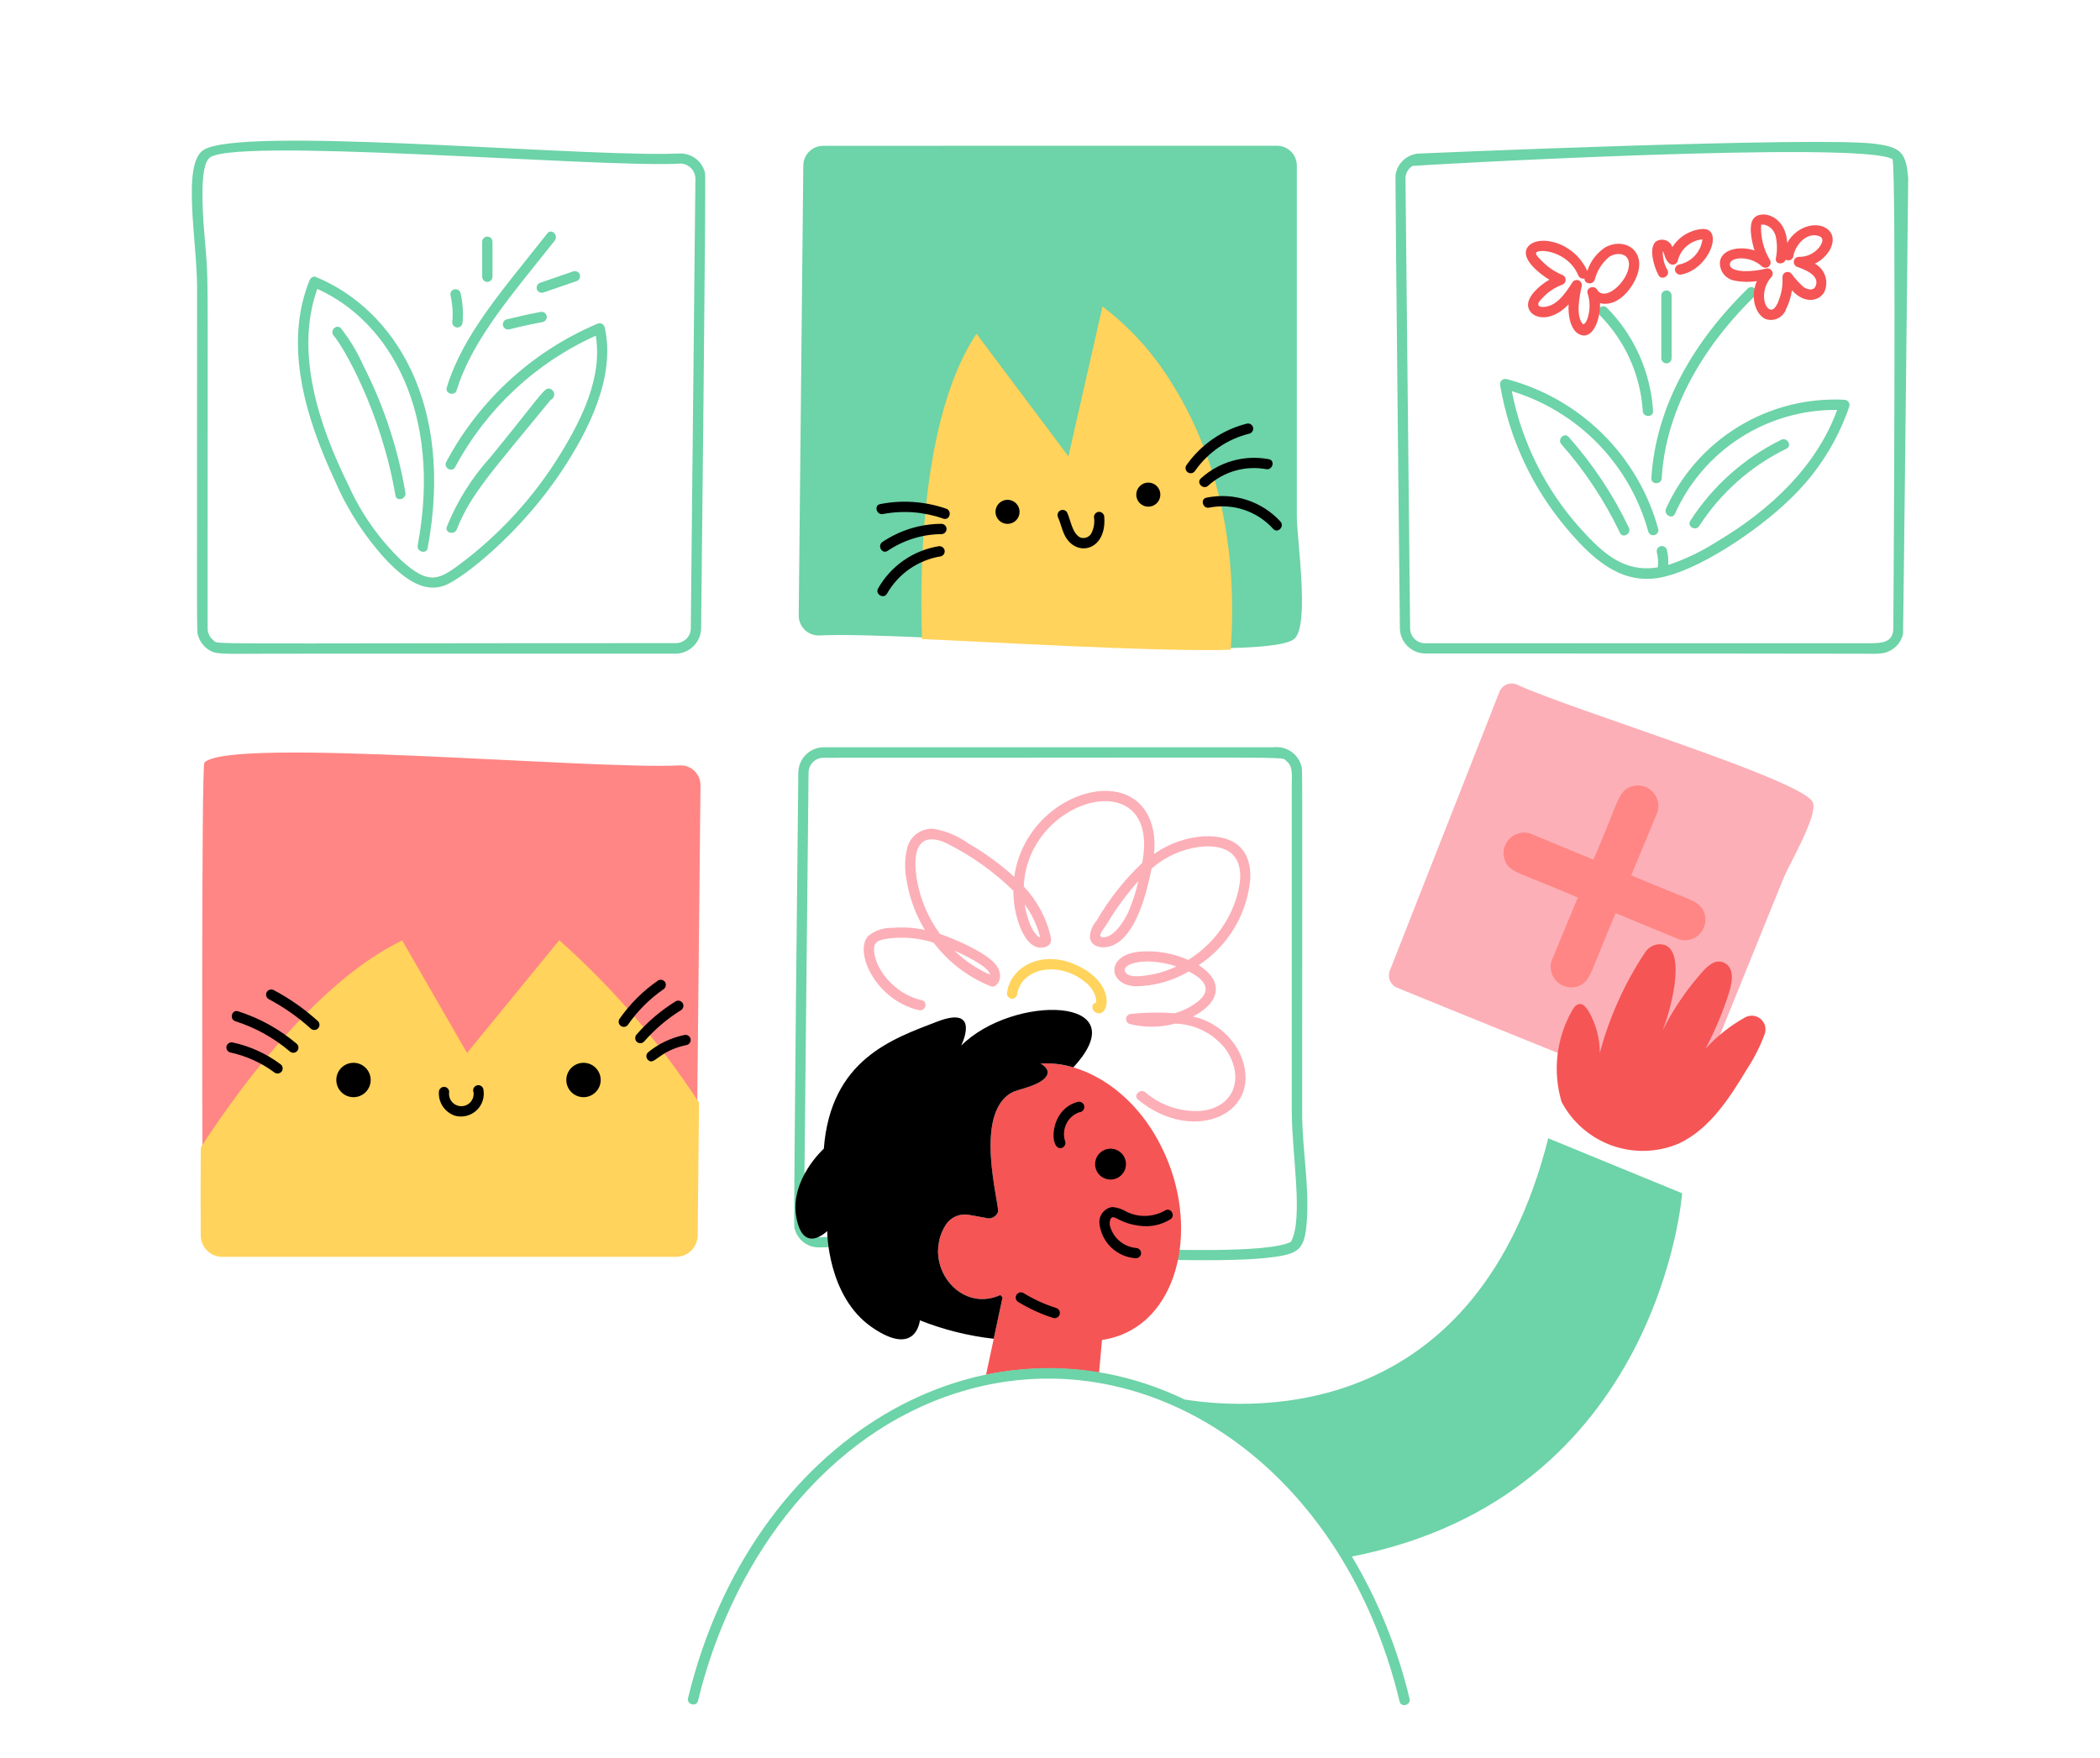 <?xml version="1.0" encoding="UTF-8"?>
<svg xmlns="http://www.w3.org/2000/svg" width="454" height="380" viewBox="0 0 454 380" fill="none">
  <path d="M176.914 269.694C179.591 269.73 178.73 269.446 188.38 269.708C212.835 270.361 260.074 273.996 275.673 271.737C281.014 270.972 282.102 269.855 282.531 263.937C283.069 256.162 281.516 248.424 281.516 240.663C281.516 160.94 281.643 166.55 281.26 165.34C280.863 164.126 280.058 163.087 278.983 162.398C277.907 161.71 276.626 161.414 275.358 161.562C206.145 161.562 177.868 161.578 177.993 161.562C177.265 161.578 176.547 161.738 175.881 162.032C175.215 162.326 174.614 162.749 174.111 163.277C173.609 163.804 173.217 164.425 172.955 165.105C172.694 165.785 172.57 166.51 172.59 167.237C172.59 167.464 171.512 264.319 171.734 265.37C171.971 266.575 172.615 267.662 173.558 268.449C174.501 269.237 175.686 269.676 176.914 269.694ZM174.801 166.988C174.819 166.153 175.161 165.358 175.753 164.77C176.346 164.181 177.144 163.846 177.979 163.835C283.371 163.835 276.804 163.526 278.02 164.459C279.582 165.66 279.267 167.235 279.267 169.959V240.125C279.267 249.677 281.857 263.451 279.083 268.5C269.387 273.346 196.959 266.582 177.564 267.485C177.102 267.551 176.631 267.518 176.183 267.388C175.734 267.257 175.319 267.034 174.964 266.731C174.609 266.428 174.322 266.053 174.123 265.631C173.924 265.209 173.817 264.749 173.809 264.282C173.793 263.549 174.826 166.255 174.801 166.988Z" fill="#6DD3A8"></path>
  <path d="M252.619 251.395C246.717 236.341 234.402 229.258 224.968 229.942C225.372 230.169 226.85 231.077 226.41 232.302C225.463 234.647 219.827 235.542 218.782 236.2C210.318 240.765 216.131 260.378 215.763 262.017C215.576 262.543 215.188 262.974 214.684 263.215C214.18 263.456 213.6 263.487 213.073 263.301L209.455 262.655C208.502 262.482 207.52 262.595 206.631 262.979C205.742 263.364 204.987 264.003 204.461 264.816C199.163 273.215 207.382 284.052 216.265 279.988C216.424 280.17 216.583 280.329 216.742 280.501C215.287 287.329 213.11 297.56 213.171 297.236C221.22 295.599 229.5 295.436 237.608 296.757L238.243 289.706C253.731 287.452 259.161 268.089 252.619 251.395Z" fill="#F55555"></path>
  <path d="M151.575 135.598C151.575 135.371 152.66 38.544 152.431 37.464C152.17 36.267 151.513 35.192 150.565 34.416C149.617 33.639 148.435 33.205 147.21 33.185C146.122 33.174 145.021 33.26 143.934 33.271C119.686 33.498 52.501 27.394 44.099 32.363C39.226 35.189 42.608 52.076 42.608 62.227C42.608 140.447 42.472 136.307 42.867 137.55C43.239 138.693 43.972 139.684 44.955 140.374C46.728 141.618 47.729 141.328 59.483 141.328C109.736 141.328 146.449 141.303 146.115 141.328C146.851 141.312 147.575 141.15 148.248 140.853C148.921 140.556 149.528 140.129 150.035 139.597C150.543 139.065 150.94 138.437 151.204 137.751C151.468 137.065 151.594 136.333 151.575 135.598ZM149.35 135.891C149.333 136.726 148.991 137.522 148.399 138.111C147.806 138.699 147.008 139.035 146.172 139.046C40.322 139.046 47.439 139.426 46.131 138.422C45.747 138.121 45.435 137.737 45.219 137.299C45.004 136.861 44.889 136.379 44.885 135.891V115.734C44.885 54.77 45.073 61.499 44.299 51.947C44.034 48.787 42.905 36.722 45.055 34.406C47.579 29.358 128.31 36.247 146.588 35.396C147.049 35.33 147.519 35.363 147.967 35.492C148.415 35.622 148.83 35.845 149.185 36.148C149.54 36.45 149.826 36.824 150.025 37.245C150.225 37.667 150.332 38.126 150.34 38.592C150.349 38.974 149.316 136.901 149.35 135.891ZM412.532 38.565C412.078 32.926 410.943 31.864 405.517 31.108C393.775 29.449 306.716 33.185 306.489 33.21C305.268 33.347 304.129 33.892 303.257 34.757C302.385 35.623 301.831 36.757 301.685 37.977C301.622 38.581 302.627 135.047 302.639 135.66C302.612 137.121 303.166 138.533 304.178 139.587C305.191 140.641 306.58 141.251 308.041 141.282C428.263 141.282 402.21 141.412 406.151 141.307C407.377 141.292 408.564 140.866 409.519 140.097C410.475 139.327 411.145 138.26 411.422 137.065C411.467 136.838 412.55 38.792 412.532 38.565ZM409.317 135.891C409.249 139.171 406.484 139.069 403.547 139.069H308.03C307.19 139.059 306.388 138.721 305.794 138.127C305.2 137.533 304.862 136.731 304.852 135.891C304.832 135.567 303.846 38.817 303.851 38.626C303.845 38.079 303.981 37.54 304.243 37.06C304.506 36.581 304.888 36.176 305.351 35.886C305.578 35.745 402.523 30.291 409.136 34.42C410.005 35.389 409.322 135.664 409.317 135.891ZM256.151 302.593C212.34 281.611 162.4 310.786 148.751 367.136C148.408 368.53 150.567 369.129 150.903 367.724C157.963 338.525 176.794 311.995 204.273 302.032C245.492 287.1 289.993 315.389 302.577 367.862C302.907 369.256 305.059 368.668 304.729 367.275C302.162 356.454 297.962 346.087 292.272 336.532C358.917 323.464 363.661 257.99 363.661 257.99L334.716 246.106C319.323 307.063 271.896 305.047 256.151 302.593ZM177.171 137.383C181.927 137.156 190.044 137.383 199.701 137.823C199.261 123.912 199.531 90.198 211.131 72.803L231.166 99.526L238.577 66.863C238.577 66.863 269.32 87.801 265.713 140.12C273.304 139.95 278.611 139.339 279.93 138.018C283.133 134.804 280.359 116.394 280.359 111.686V35.802C280.359 35.239 280.248 34.68 280.033 34.159C279.817 33.638 279.501 33.165 279.102 32.766C278.703 32.368 278.23 32.051 277.709 31.836C277.188 31.62 276.63 31.509 276.066 31.51C243.369 31.51 210.666 31.514 177.957 31.523C176.828 31.524 175.745 31.97 174.942 32.764C174.139 33.557 173.681 34.635 173.666 35.764L172.677 133.056C172.671 133.64 172.785 134.219 173.011 134.758C173.237 135.296 173.571 135.783 173.991 136.188C174.412 136.593 174.911 136.908 175.458 137.113C176.005 137.319 176.588 137.41 177.171 137.383Z" fill="#6DD3A8"></path>
  <path d="M129.07 70.029C115.115 75.96 103.612 86.491 96.475 99.868C95.794 101.126 97.721 102.252 98.393 101.003C105.116 88.434 115.807 78.441 128.802 72.583C130.282 81.52 125.794 90.541 121.272 97.962C115.451 107.511 107.816 115.829 98.799 122.446C94.645 125.469 92.432 126.246 86.907 121.297C82.056 116.659 78.143 111.131 75.38 105.014C68.899 91.898 63.705 76.185 68.595 62.463C84.18 69.448 95.671 89.124 90.305 117.91C90.046 119.315 92.187 119.915 92.455 118.496C98.273 87.215 85.207 66.842 68.263 59.871C67.666 59.626 67.09 60.152 66.901 60.654C61.29 74.553 66.057 90.362 72.388 103.888C75.191 110.422 79.118 116.413 83.99 121.59C87.488 125.063 91.665 128.361 96.273 126.527C100.227 124.938 112.526 115.257 121.381 101.92C127.397 92.874 133.156 81.263 130.709 70.69C130.659 70.528 130.574 70.379 130.46 70.254C130.345 70.129 130.204 70.031 130.047 69.968C129.89 69.904 129.721 69.877 129.552 69.888C129.382 69.898 129.218 69.947 129.07 70.029Z" fill="#6DD3A8"></path>
  <path d="M78.585 79.112C77.306 76.215 75.672 73.488 73.721 70.994C72.767 69.918 71.203 71.496 72.145 72.583C74.163 74.853 82.376 88.868 85.493 107.128C85.738 108.533 87.876 107.934 87.645 106.54C86.036 96.99 82.981 87.741 78.585 79.112ZM96.604 113.863C96.078 115.195 98.23 115.783 98.756 114.451C101.739 106.837 106.361 101.982 119.059 86.446C119.334 86.323 119.556 86.107 119.687 85.835C119.818 85.564 119.849 85.256 119.775 84.964C119.7 84.672 119.525 84.416 119.281 84.241C119.036 84.066 118.737 83.982 118.437 84.006C117.348 84.294 115.754 86.957 106.004 98.876C102.009 103.276 98.826 108.35 96.604 113.863ZM98.731 84.367C102.136 73.323 110.762 63.617 119.926 52.024C120.807 50.911 119.245 49.322 118.351 50.435C108.363 63.074 100.077 72.381 96.593 83.758C96.164 85.15 98.307 85.738 98.731 84.367ZM97.778 69.691C97.777 69.837 97.806 69.982 97.861 70.117C97.917 70.253 97.999 70.376 98.102 70.479C98.206 70.582 98.329 70.664 98.464 70.72C98.599 70.776 98.744 70.804 98.89 70.803C99.183 70.797 99.463 70.678 99.67 70.471C99.878 70.264 99.997 69.984 100.003 69.691C100.193 67.566 100.044 65.425 99.562 63.346C99.484 63.061 99.296 62.818 99.039 62.672C98.782 62.525 98.478 62.486 98.192 62.564C97.907 62.642 97.664 62.831 97.517 63.087C97.371 63.344 97.332 63.649 97.41 63.934C97.839 65.821 97.964 67.765 97.778 69.691ZM105.357 60.958C105.651 60.953 105.93 60.834 106.138 60.626C106.345 60.419 106.464 60.139 106.47 59.846V52.267C106.47 51.971 106.353 51.689 106.144 51.48C105.935 51.271 105.652 51.154 105.357 51.154C105.062 51.154 104.78 51.271 104.571 51.48C104.362 51.689 104.245 51.971 104.245 52.267V59.846C104.251 60.139 104.37 60.419 104.577 60.626C104.785 60.834 105.064 60.953 105.357 60.958ZM116.798 67.462C114.353 67.916 111.934 68.452 109.534 69.051C109.393 69.089 109.261 69.155 109.145 69.245C109.029 69.335 108.932 69.446 108.859 69.573C108.786 69.7 108.74 69.84 108.721 69.986C108.702 70.131 108.713 70.278 108.751 70.42C108.79 70.561 108.855 70.693 108.945 70.809C109.035 70.925 109.146 71.022 109.273 71.095C109.4 71.168 109.541 71.215 109.686 71.233C109.831 71.252 109.979 71.241 110.12 71.203C112.528 70.59 114.962 70.068 117.384 69.614C117.669 69.536 117.912 69.348 118.059 69.092C118.206 68.835 118.245 68.53 118.167 68.245C118.089 67.96 117.902 67.717 117.645 67.57C117.388 67.423 117.084 67.384 116.798 67.462ZM116.051 62.486C116.134 62.767 116.321 63.005 116.575 63.151C116.829 63.297 117.129 63.34 117.413 63.269L124.55 60.811C124.696 60.776 124.832 60.713 124.953 60.624C125.073 60.535 125.174 60.424 125.25 60.295C125.326 60.167 125.376 60.024 125.396 59.876C125.416 59.728 125.406 59.578 125.367 59.434C125.327 59.29 125.26 59.155 125.167 59.038C125.075 58.92 124.96 58.823 124.829 58.751C124.698 58.679 124.555 58.633 124.406 58.618C124.258 58.603 124.107 58.617 123.965 58.661C121.581 59.478 119.209 60.298 116.826 61.117C116.545 61.201 116.307 61.391 116.163 61.646C116.019 61.901 115.979 62.202 116.051 62.486ZM398.744 86.432C390.694 86.022 382.708 88.048 375.828 92.246C368.948 96.444 363.493 102.62 360.176 109.965C359.613 111.259 361.538 112.397 362.097 111.1C365.117 104.342 370.046 98.614 376.28 94.621C382.513 90.628 389.778 88.545 397.18 88.627C392.667 101.024 382.425 110.419 371.288 117.036C367.973 119.174 364.405 120.89 360.667 122.146C360.723 121.049 360.619 119.95 360.36 118.882C360.282 118.597 360.094 118.354 359.837 118.207C359.58 118.061 359.276 118.022 358.99 118.1C358.705 118.178 358.462 118.366 358.316 118.623C358.169 118.88 358.13 119.185 358.208 119.47C358.466 120.512 358.533 121.593 358.406 122.659C351.162 123.835 346.638 119.749 341.669 114.26C334.138 105.881 329.01 95.622 326.83 84.569C333.91 86.731 340.328 90.649 345.487 95.958C350.647 101.267 354.38 107.794 356.34 114.932C356.425 115.209 356.615 115.442 356.869 115.582C357.123 115.721 357.421 115.757 357.7 115.681C357.98 115.605 358.219 115.423 358.367 115.174C358.515 114.925 358.561 114.628 358.494 114.346C356.345 106.544 352.183 99.445 346.424 93.759C340.665 88.074 333.513 84.002 325.684 81.954C325.496 81.91 325.3 81.915 325.115 81.968C324.93 82.021 324.761 82.121 324.625 82.257C324.489 82.393 324.389 82.562 324.336 82.747C324.283 82.932 324.278 83.128 324.322 83.316C326.254 94.721 331.214 105.398 338.684 114.231C344.018 120.553 349.943 126.121 358.106 125.013C366.621 123.84 380.17 114.617 387.003 107.9C392.823 102.356 397.215 95.486 399.804 87.876C399.851 87.71 399.859 87.535 399.829 87.365C399.798 87.195 399.729 87.034 399.626 86.895C399.524 86.756 399.392 86.642 399.239 86.562C399.086 86.481 398.916 86.437 398.744 86.432Z" fill="#6DD3A8"></path>
  <path d="M337.562 96.055C342.649 101.824 346.911 108.27 350.227 115.209C350.849 116.505 352.769 115.368 352.147 114.074C348.743 106.963 344.36 100.364 339.126 94.468C338.187 93.401 336.618 94.981 337.562 96.055ZM367.352 113.729C371.998 106.54 378.521 100.758 386.215 97.008C387.496 96.384 386.374 94.452 385.08 95.088C377.057 99.03 370.261 105.087 365.424 112.605C364.65 113.815 366.58 114.927 367.352 113.729ZM359.248 103.4C359.915 91.329 365.792 77.252 379.43 63.966C380.456 62.963 378.881 61.387 377.853 62.377C366.419 73.536 357.954 87.629 357.009 103.389C356.937 104.831 359.168 104.817 359.248 103.4ZM355.153 88.866C355.239 90.284 357.463 90.296 357.377 88.866C356.855 80.451 353.302 72.511 347.378 66.513C347.167 66.315 346.887 66.207 346.598 66.212C346.309 66.217 346.033 66.334 345.828 66.538C345.624 66.743 345.507 67.019 345.502 67.308C345.497 67.597 345.605 67.877 345.802 68.088C351.327 73.657 354.649 81.038 355.153 88.866ZM361.384 77.497V63.855C361.371 63.569 361.248 63.299 361.041 63.101C360.834 62.903 360.559 62.793 360.273 62.793C359.986 62.793 359.711 62.903 359.504 63.101C359.297 63.299 359.174 63.569 359.161 63.855V77.497C359.174 77.784 359.297 78.053 359.504 78.251C359.711 78.449 359.986 78.559 360.273 78.559C360.559 78.559 360.834 78.449 361.041 78.251C361.248 78.053 361.371 77.784 361.384 77.497Z" fill="#6DD3A8"></path>
  <path d="M302.051 213.561C322.306 221.838 342.611 230.003 362.887 238.218C363.234 238.36 363.606 238.432 363.981 238.431C364.357 238.429 364.728 238.353 365.074 238.208C365.42 238.063 365.735 237.851 365.999 237.584C366.263 237.318 366.472 237.001 366.614 236.654C366.889 235.973 383.989 193.778 385.598 189.824C386.772 186.914 393.089 176.254 391.918 173.48C389.852 168.613 340.003 153.59 328.022 148.04C327.669 147.877 327.286 147.788 326.898 147.777C326.509 147.767 326.122 147.836 325.761 147.98C325.4 148.124 325.072 148.34 324.797 148.615C324.523 148.89 324.307 149.218 324.163 149.579L300.459 209.87C300.188 210.571 300.202 211.351 300.5 212.041C300.798 212.732 301.354 213.278 302.051 213.561Z" fill="#FCAFB7"></path>
  <path d="M86.814 203.807L100.92 228.305L120.955 203.807C132.366 214.012 142.382 225.677 150.744 238.499L151.441 169.812C151.448 169.229 151.336 168.651 151.111 168.113C150.887 167.576 150.555 167.089 150.136 166.684C149.717 166.279 149.22 165.964 148.675 165.758C148.13 165.551 147.549 165.459 146.967 165.485C127.261 166.441 49.775 159.252 44.188 164.863C43.507 165.544 43.761 254.666 43.761 248.204C54.237 232.632 70.654 211.434 86.814 203.807ZM368.099 196.584C366.789 194.58 365.438 194.682 352.663 189.25C357.203 178.32 357.541 177.461 358.372 175.462C358.607 174.607 358.582 173.701 358.3 172.861C358.018 172.02 357.491 171.283 356.788 170.744C356.085 170.204 355.236 169.887 354.351 169.832C353.466 169.777 352.585 169.987 351.821 170.436C349.707 171.798 349.737 173.666 344.486 185.872C330.328 180.006 332.355 180.853 330.698 180.163C329.844 179.928 328.938 179.954 328.098 180.237C327.258 180.519 326.521 181.046 325.981 181.749C325.442 182.453 325.124 183.301 325.069 184.186C325.014 185.07 325.224 185.951 325.673 186.716C326.985 188.741 328.156 188.498 341.109 194.051C336.514 205.128 336.201 205.905 335.4 207.839C335.164 208.693 335.188 209.599 335.47 210.44C335.753 211.281 336.279 212.018 336.983 212.557C337.686 213.097 338.535 213.414 339.42 213.469C340.305 213.523 341.186 213.312 341.951 212.862C344.005 211.536 343.942 209.936 349.285 197.426C352.545 198.788 362.832 203.035 363.073 203.135C363.647 203.293 364.247 203.335 364.838 203.257C365.428 203.179 365.997 202.983 366.51 202.681C367.519 202.074 368.251 201.096 368.548 199.957C368.845 198.817 368.684 197.606 368.099 196.584Z" fill="#FF8684"></path>
  <path d="M270.282 190.201C270.645 184.099 267.356 180.524 260.294 180.814C256.401 181.056 252.653 182.385 249.477 184.651C250.252 177.679 247.153 171.782 240.357 171.071C231.767 170.202 220.887 177.732 219.271 189.579C216.22 186.812 212.879 184.382 209.308 182.331C207.091 180.727 204.536 179.652 201.839 179.189C200.576 179.097 199.319 179.447 198.284 180.178C197.25 180.909 196.5 181.976 196.164 183.198C195.561 185.605 195.519 188.119 196.042 190.546C196.661 194.267 197.989 197.835 199.953 201.056C197.658 200.56 195.301 200.407 192.961 200.602C191.025 200.529 189.13 201.176 187.643 202.418C184.549 206.016 189.545 216.369 198.693 218.408C200.087 218.714 200.686 216.574 199.281 216.256C193.118 214.878 188.812 209.021 188.964 205.022C189.025 203.312 190.759 203.115 192.142 202.908C195.405 202.497 198.718 202.807 201.848 203.816C205.043 208.045 209.34 211.315 214.268 213.266C215.389 213.72 217.346 211.332 215.33 208.622C213.403 206.023 206.307 202.947 203.217 201.932C200.625 198.398 198.903 194.303 198.191 189.978C196.913 181.872 200.032 180.133 204.684 182.34C209.984 184.99 214.841 188.446 219.082 192.584C219.073 195.22 219.545 197.836 220.476 200.302C221.259 202.32 223.032 205.487 225.72 204.815C227.661 204.329 227.277 202.999 227.016 201.941C226.018 198.088 224.061 194.55 221.325 191.658C222.16 172.039 251.121 164.706 246.933 186.571C243.053 190.237 239.729 194.45 237.067 199.076C236.167 200.076 235.652 201.364 235.615 202.708C235.955 204.994 238.756 205.14 240.466 204.443C245.582 202.366 247.875 193.195 248.962 187.783C251.864 185.26 255.435 183.634 259.243 183.1C267.767 182.147 269.783 187.413 266.859 195.435C264.961 200.46 261.453 204.716 256.882 207.537C253.591 206.074 249.985 205.46 246.395 205.753C239.131 206.386 239.387 212.812 245.355 213.244C249.45 213.226 253.466 212.12 256.993 210.041C260.314 211.684 262.035 213.843 259.279 216.274C257.725 217.576 255.907 218.526 253.952 219.062C250.812 218.828 247.658 218.877 244.527 219.207C244.262 219.215 244.008 219.317 243.811 219.494C243.614 219.672 243.487 219.913 243.451 220.176C243.416 220.439 243.475 220.705 243.618 220.929C243.761 221.152 243.978 221.317 244.232 221.395C247.462 222.205 250.845 222.176 254.061 221.311C256.196 221.368 258.291 221.902 260.193 222.875C262.094 223.847 263.754 225.234 265.05 226.932C269.204 233.061 266.736 239.614 259.413 240.195C255.107 240.414 250.881 238.97 247.609 236.161C246.508 235.253 244.931 236.822 246.02 237.739C258.29 247.866 273.828 240.438 268.039 227.751C267.062 225.748 265.645 223.991 263.894 222.611C262.144 221.231 260.105 220.264 257.929 219.781C264.462 216.315 264.133 211.743 259.139 208.681C262.262 206.633 264.886 203.908 266.814 200.71C268.743 197.511 269.928 193.919 270.282 190.201ZM214.038 210.737C211.176 209.468 208.563 207.701 206.32 205.516C207.914 206.238 213.834 208.951 214.038 210.737ZM224.882 202.681C224.026 202.525 223.037 200.652 222.839 200.184C222.207 198.688 221.767 197.119 221.529 195.513C223.096 197.665 224.234 200.099 224.882 202.681ZM243.891 197.267C242.915 199.376 240.604 202.911 238.316 202.634C237.181 202.477 238.459 201.065 239.258 199.823C241.235 196.511 243.523 193.395 246.091 190.516C245.579 192.832 244.842 195.095 243.891 197.267ZM246.842 211.008C245.841 211.089 244.009 211.235 243.335 210.249C242.08 208.447 247.473 206.692 254.335 208.942C251.979 210.075 249.439 210.774 246.835 211.008H246.842Z" fill="#FCAFB7"></path>
  <path d="M253.84 83.683C249.849 76.928 244.589 71.009 238.35 66.252L230.982 98.656L211.11 72.156C200.15 88.589 198.625 118.55 199.335 138.177C209.14 138.529 250.581 141.028 266.073 140.476C267.504 120.326 264.055 100.316 253.84 83.683ZM120.905 203.283L100.967 227.656L86.959 203.33C70.084 211.432 53.697 232.205 43.455 247.997C43.309 248.224 43.393 267.306 43.393 267.079C43.395 267.691 43.516 268.297 43.752 268.862C43.987 269.427 44.331 269.94 44.765 270.372C45.198 270.803 45.713 271.146 46.279 271.379C46.844 271.612 47.451 271.731 48.063 271.73H146.172C147.399 271.725 148.574 271.239 149.445 270.376C150.317 269.513 150.814 268.342 150.83 267.115L151.123 238.402C142.67 225.394 132.506 213.582 120.905 203.283ZM231.887 208.306C224.644 205.485 218.447 209.335 217.732 214.517C217.665 214.801 217.708 215.1 217.854 215.353C217.999 215.606 218.236 215.794 218.515 215.879C218.799 215.954 219.101 215.914 219.356 215.767C219.61 215.621 219.798 215.381 219.877 215.098C220.703 209.23 228.891 207.677 234.52 212.261C235.7 213.133 236.549 214.378 236.929 215.795C236.984 216.126 236.997 216.462 236.965 216.796C236.845 216.81 236.729 216.848 236.623 216.907C236.518 216.967 236.425 217.047 236.351 217.143C236.277 217.239 236.223 217.348 236.192 217.465C236.161 217.582 236.154 217.704 236.171 217.824C236.204 218.137 236.34 218.429 236.559 218.655C236.778 218.88 237.066 219.026 237.378 219.068C237.689 219.11 238.006 219.047 238.277 218.887C238.548 218.728 238.757 218.482 238.872 218.19C240.082 215.927 238.643 210.937 231.887 208.306Z" fill="#FFD35C"></path>
  <path d="M377.274 219.965C374.074 221.744 371.184 224.032 368.718 226.739C370.784 222.829 372.494 218.742 373.828 214.526C374.586 212.118 374.963 209.103 372.629 208.095C370.884 207.351 369.343 208.694 368.18 209.966C364.69 213.841 361.742 218.171 359.416 222.839C361.625 217.277 364.807 204.098 358.78 204.148C358.151 204.166 357.535 204.338 356.988 204.649C356.44 204.96 355.977 205.401 355.639 205.932C351.221 212.598 347.918 219.939 345.859 227.667C345.869 224.465 345.016 221.319 343.39 218.56C342.352 216.821 341.097 216.446 339.985 218.292C338.252 221.276 337.145 224.581 336.733 228.007C336.322 231.433 336.613 234.906 337.59 238.216C339.914 242.633 343.816 246.013 348.52 247.683C353.224 249.353 358.384 249.19 362.973 247.228C369.722 244.036 373.951 237.312 377.814 230.934C379.327 228.606 380.574 226.116 381.53 223.511C381.72 222.943 381.733 222.331 381.57 221.756C381.406 221.18 381.073 220.667 380.613 220.284C380.153 219.901 379.588 219.666 378.993 219.609C378.397 219.552 377.798 219.676 377.274 219.965ZM339.115 65.811C338.959 68.254 339.556 71.827 341.903 72.46C344.638 73.203 346.057 68.461 345.898 65.555C349.303 66.393 352.336 63.224 353.723 60.041C356.177 54.35 351.375 51.204 347.122 53.429C345.239 54.632 343.837 56.457 343.16 58.586C340.037 51.726 331.62 50.532 330.056 53.783C328.941 56.089 332.818 59.204 334.959 60.47C333.013 61.58 329.981 64.118 330.373 66.313C330.875 68.935 335.202 69.95 339.115 65.811ZM333.799 66.361C333.429 66.386 332.637 66.361 332.55 65.873C332.464 65.323 333.395 64.511 333.713 64.173C334.833 63.017 336.198 62.127 337.708 61.569C337.932 61.493 338.128 61.348 338.266 61.155C338.404 60.962 338.478 60.731 338.478 60.494C338.478 60.257 338.404 60.026 338.266 59.833C338.128 59.64 337.932 59.495 337.708 59.419C336.089 58.738 334.623 57.74 333.395 56.484C333.125 56.203 331.89 55.104 332.087 54.668C332.573 53.665 339.011 54.253 341.195 59.521C341.303 59.779 341.5 59.99 341.749 60.118C341.998 60.245 342.284 60.281 342.557 60.218C342.445 61.331 344.279 61.735 344.756 60.511C345.258 58.508 346.405 56.726 348.02 55.44C349.382 54.632 351.709 54.607 352.106 56.527C352.837 59.957 347.167 65.698 345.262 62.602C344.627 61.562 342.806 62.223 343.233 63.458C344.404 66.94 342.779 70.824 342.098 69.961C340.634 68.086 341.481 64.059 341.95 61.919C342.015 61.661 341.985 61.388 341.866 61.151C341.747 60.913 341.547 60.725 341.302 60.622C341.057 60.519 340.783 60.506 340.53 60.587C340.277 60.668 340.061 60.837 339.921 61.063C338.564 63.208 336.62 66.181 333.799 66.361ZM392.374 57.011C395.734 55.374 397.69 51.218 394.844 49.359C392.497 47.838 388.351 48.97 386.372 52.512C386.193 48.339 383.371 46.224 380.981 46.383C378.484 46.541 378.341 48.777 378.575 50.782C378.712 51.929 378.961 53.059 379.319 54.157C376.523 53.197 372.546 53.653 371.876 56.321C371.717 57.316 371.96 58.333 372.551 59.149C373.142 59.965 374.034 60.513 375.029 60.672C376.607 60.993 378.231 61.026 379.821 60.77C378.345 64.141 379.433 67.843 381.616 68.942C382.052 69.108 382.518 69.185 382.984 69.168C383.45 69.15 383.908 69.039 384.331 68.84C384.753 68.642 385.131 68.36 385.442 68.012C385.753 67.664 385.991 67.257 386.141 66.815C386.776 65.543 387.202 64.177 387.4 62.77C390.172 65.823 393.368 65.14 394.437 63.051C394.91 61.968 394.96 60.748 394.578 59.63C394.196 58.513 393.41 57.578 392.374 57.011ZM392.497 61.912C391.997 63.001 390.59 62.561 389.845 62.009C388.883 61.129 388.011 60.155 387.241 59.101C387.085 58.949 386.888 58.846 386.674 58.805C386.46 58.764 386.239 58.786 386.037 58.869C385.836 58.952 385.663 59.092 385.54 59.272C385.417 59.452 385.35 59.664 385.346 59.882C385.442 61.415 385.238 62.952 384.747 64.406C384.49 65.151 383.696 67.487 382.533 66.851C381.087 66.061 380.736 62.366 382.938 59.919C383.104 59.742 383.208 59.517 383.235 59.276C383.263 59.035 383.211 58.792 383.089 58.583C382.966 58.374 382.78 58.21 382.556 58.116C382.333 58.022 382.085 58.003 381.85 58.062C380.264 58.462 378.632 58.651 376.997 58.625C376.141 58.6 373.592 58.33 374.026 56.852C374.396 55.599 378.284 55.206 380.91 57.585C381.104 57.766 381.356 57.872 381.62 57.885C381.885 57.897 382.145 57.815 382.355 57.654C382.565 57.492 382.71 57.261 382.766 57.002C382.821 56.742 382.782 56.472 382.656 56.239C381.265 53.952 380.597 51.298 380.738 48.625C380.951 48.387 383.106 48.58 383.866 50.948C384.238 52.575 384.255 54.264 383.916 55.898C383.743 57.231 385.675 57.279 386.068 56.125C386.212 56.215 386.376 56.27 386.545 56.285C386.715 56.3 386.886 56.275 387.044 56.212C387.202 56.149 387.343 56.05 387.456 55.923C387.569 55.795 387.65 55.643 387.693 55.478C388.022 53.118 390.456 50.173 393.157 51.004C394.76 51.506 393.67 53.154 392.864 53.955C392.34 54.473 391.717 54.88 391.032 55.15C390.347 55.421 389.614 55.55 388.878 55.531C388.613 55.539 388.36 55.641 388.164 55.819C387.967 55.997 387.84 56.238 387.805 56.501C387.77 56.763 387.829 57.03 387.972 57.253C388.115 57.476 388.332 57.641 388.585 57.719C390.174 58.268 393.563 59.592 392.497 61.912ZM358.551 59.492C359.232 60.752 361.168 59.626 360.469 58.357C359.763 57.115 359.42 55.699 359.482 54.271C359.879 54.891 359.897 56.066 360.844 56.911C360.982 57.046 361.154 57.143 361.341 57.192C361.528 57.241 361.725 57.241 361.912 57.192C362.099 57.142 362.27 57.045 362.409 56.91C362.548 56.775 362.649 56.606 362.703 56.42C362.998 55.181 363.672 54.063 364.631 53.225C365.59 52.386 366.787 51.867 368.055 51.74C367.89 53.077 367.305 54.327 366.383 55.309C365.461 56.292 364.251 56.956 362.928 57.206C362.647 57.288 362.408 57.476 362.262 57.73C362.116 57.983 362.074 58.284 362.144 58.568C362.231 58.846 362.419 59.081 362.672 59.227C362.924 59.372 363.222 59.416 363.506 59.351C369.606 58.173 372.854 49.079 367.856 49.522C366.576 49.651 365.343 50.07 364.25 50.748C363.157 51.425 362.233 52.344 361.55 53.433C361.432 53.081 361.232 52.762 360.968 52.501C360.704 52.24 360.381 52.045 360.028 51.932C359.674 51.819 359.299 51.791 358.932 51.851C358.565 51.91 358.218 52.055 357.918 52.273C356.406 53.71 357.55 57.646 358.551 59.492Z" fill="#F55555"></path>
  <path d="M240.089 255.025C240.749 255.025 241.394 254.83 241.943 254.463C242.491 254.096 242.919 253.575 243.172 252.965C243.424 252.356 243.49 251.685 243.362 251.037C243.233 250.39 242.915 249.795 242.448 249.329C241.982 248.862 241.387 248.544 240.74 248.416C240.092 248.287 239.422 248.353 238.812 248.605C238.202 248.858 237.681 249.286 237.314 249.834C236.948 250.383 236.752 251.028 236.752 251.688C236.752 252.127 236.838 252.561 237.005 252.966C237.173 253.371 237.419 253.739 237.729 254.049C238.038 254.358 238.406 254.604 238.811 254.772C239.216 254.939 239.65 255.025 240.089 255.025ZM233.109 238.207C226.732 239.755 226.787 248.903 229.515 248.195C229.796 248.113 230.035 247.925 230.18 247.671C230.326 247.417 230.369 247.117 230.298 246.833C229.957 245.845 229.931 244.776 230.225 243.773C230.518 242.77 231.115 241.883 231.935 241.235L232.228 241.026C232.673 240.715 233.176 240.499 233.708 240.39C233.967 240.287 234.178 240.091 234.302 239.841C234.426 239.591 234.454 239.304 234.38 239.035C234.306 238.766 234.135 238.534 233.901 238.383C233.666 238.232 233.384 238.172 233.109 238.216V238.207ZM251.884 261.713C250.626 262.433 249.213 262.836 247.765 262.887C246.317 262.938 244.878 262.635 243.573 262.005C242.635 261.419 241.571 261.063 240.468 260.968C239.65 261.086 238.907 261.51 238.39 262.154C237.873 262.798 237.619 263.615 237.68 264.439C237.875 266.439 238.778 268.304 240.226 269.698C241.674 271.091 243.571 271.922 245.578 272.041C245.872 272.04 246.155 271.923 246.363 271.715C246.572 271.506 246.689 271.224 246.69 270.929C246.684 270.636 246.565 270.356 246.358 270.149C246.15 269.941 245.871 269.822 245.578 269.817C244.217 269.686 242.933 269.125 241.912 268.215C240.892 267.305 240.188 266.094 239.903 264.757C239.88 264.241 239.964 263.338 240.477 263.19C241.242 262.963 242.384 264.53 246.431 265.025C248.721 265.335 251.047 264.843 253.014 263.631C254.22 262.868 253.105 260.941 251.884 261.713ZM228.317 282.787C225.848 282.007 223.485 280.927 221.28 279.571C221.023 279.42 220.718 279.378 220.43 279.452C220.143 279.527 219.897 279.713 219.746 279.969C219.596 280.225 219.553 280.531 219.628 280.818C219.703 281.106 219.888 281.352 220.145 281.502C222.522 282.947 225.063 284.104 227.713 284.951C228 285.03 228.306 284.992 228.565 284.845C228.824 284.698 229.014 284.454 229.093 284.167C229.172 283.881 229.134 283.574 228.987 283.315C228.84 283.056 228.597 282.866 228.31 282.787H228.317Z" fill="black"></path>
  <path d="M215.214 110.662C215.214 111.004 215.282 111.343 215.413 111.659C215.543 111.975 215.735 112.262 215.977 112.503C216.219 112.745 216.506 112.937 216.822 113.068C217.138 113.199 217.476 113.266 217.818 113.266C218.16 113.266 218.499 113.199 218.814 113.068C219.13 112.937 219.417 112.745 219.659 112.503C219.901 112.262 220.093 111.975 220.224 111.659C220.354 111.343 220.422 111.004 220.422 110.662C220.422 110.32 220.354 109.982 220.224 109.666C220.093 109.35 219.901 109.063 219.659 108.821C219.417 108.579 219.13 108.388 218.814 108.257C218.499 108.126 218.16 108.059 217.818 108.059C217.476 108.059 217.138 108.126 216.822 108.257C216.506 108.388 216.219 108.579 215.977 108.821C215.735 109.063 215.543 109.35 215.413 109.666C215.282 109.982 215.214 110.32 215.214 110.662Z" fill="black"></path>
  <path d="M72.706 233.499C72.706 234.484 73.098 235.429 73.794 236.126C74.491 236.823 75.436 237.215 76.422 237.215C77.408 237.215 78.353 236.823 79.05 236.126C79.746 235.429 80.138 234.484 80.138 233.499C80.138 232.513 79.746 231.568 79.05 230.871C78.353 230.174 77.408 229.783 76.422 229.783C75.436 229.783 74.491 230.174 73.794 230.871C73.098 231.568 72.706 232.513 72.706 233.499Z" fill="black"></path>
  <path d="M122.433 233.499C122.433 234.484 122.824 235.429 123.521 236.126C124.218 236.823 125.163 237.215 126.149 237.215C127.134 237.215 128.079 236.823 128.776 236.126C129.473 235.429 129.865 234.484 129.865 233.499C129.865 232.513 129.473 231.568 128.776 230.871C128.079 230.174 127.134 229.783 126.149 229.783C125.163 229.783 124.218 230.174 123.521 230.871C122.824 231.568 122.433 232.513 122.433 233.499Z" fill="black"></path>
  <path d="M245.65 106.944C245.65 107.635 245.925 108.297 246.413 108.785C246.901 109.273 247.564 109.548 248.254 109.548C248.945 109.548 249.607 109.273 250.095 108.785C250.583 108.297 250.858 107.635 250.858 106.944C250.858 106.253 250.583 105.591 250.095 105.103C249.607 104.615 248.945 104.34 248.254 104.34C247.564 104.34 246.901 104.615 246.413 105.103C245.925 105.591 245.65 106.253 245.65 106.944Z" fill="black"></path>
  <path d="M233.438 116.162C231.749 115.107 231.56 112.723 230.7 110.796C230.55 110.541 230.306 110.355 230.019 110.279C229.733 110.204 229.429 110.244 229.172 110.392C228.923 110.547 228.743 110.792 228.668 111.076C228.593 111.36 228.63 111.662 228.77 111.92C229.283 113.055 229.526 114.303 230.039 115.441C232.371 120.662 239.305 119.238 238.731 111.772C238.725 111.479 238.606 111.2 238.399 110.992C238.192 110.785 237.912 110.666 237.619 110.66C237.326 110.666 237.046 110.785 236.839 110.992C236.631 111.2 236.512 111.479 236.507 111.772C236.684 112.912 236.518 114.078 236.03 115.123C235.929 115.362 235.782 115.579 235.597 115.762C235.411 115.944 235.192 116.087 234.951 116.184C234.71 116.281 234.452 116.329 234.192 116.325C233.932 116.321 233.676 116.266 233.438 116.162ZM102.377 236.177C102.423 236.555 102.389 236.938 102.274 237.301C102.16 237.665 101.97 237.999 101.715 238.282C101.461 238.565 101.149 238.79 100.8 238.942C100.451 239.094 100.073 239.17 99.693 239.164C99.312 239.157 98.938 239.07 98.594 238.906C98.25 238.743 97.946 238.507 97.701 238.216C97.456 237.925 97.276 237.585 97.174 237.218C97.072 236.851 97.049 236.467 97.108 236.091C97.107 235.797 96.989 235.514 96.781 235.306C96.573 235.098 96.29 234.98 95.996 234.979C95.703 234.985 95.423 235.104 95.216 235.311C95.008 235.518 94.889 235.798 94.883 236.091C94.818 237.211 95.124 238.321 95.753 239.249C96.383 240.178 97.301 240.873 98.366 241.226C99.183 241.447 100.044 241.453 100.864 241.245C101.685 241.038 102.439 240.622 103.053 240.039C103.667 239.456 104.12 238.725 104.37 237.916C104.62 237.107 104.657 236.247 104.479 235.419C104.435 235.273 104.363 235.138 104.265 235.021C104.167 234.904 104.047 234.808 103.911 234.739C103.775 234.671 103.626 234.63 103.474 234.621C103.322 234.612 103.17 234.634 103.026 234.686C102.883 234.737 102.752 234.818 102.641 234.922C102.53 235.026 102.441 235.152 102.38 235.291C102.319 235.431 102.288 235.582 102.287 235.734C102.286 235.886 102.317 236.037 102.377 236.177ZM59.199 214.077C58.942 213.932 58.639 213.893 58.354 213.968C58.069 214.043 57.824 214.226 57.671 214.478C57.527 214.735 57.488 215.039 57.563 215.324C57.638 215.609 57.821 215.854 58.073 216.006C61.353 217.739 64.403 219.874 67.153 222.362C67.365 222.57 67.651 222.687 67.948 222.687C68.245 222.687 68.53 222.57 68.742 222.362C68.951 222.153 69.067 221.869 69.067 221.573C69.067 221.278 68.951 220.994 68.742 220.785C65.856 218.156 62.65 215.902 59.199 214.077ZM51.472 218.648C50.11 218.21 49.518 220.358 50.886 220.798C55.186 222.161 59.171 224.367 62.609 227.288C62.821 227.496 63.106 227.613 63.403 227.613C63.7 227.613 63.986 227.496 64.198 227.288C64.406 227.079 64.523 226.796 64.523 226.5C64.523 226.205 64.406 225.922 64.198 225.713C60.469 222.534 56.142 220.132 51.472 218.648ZM60.557 230.028C57.522 227.772 54.038 226.192 50.342 225.395C50.057 225.325 49.757 225.367 49.503 225.513C49.249 225.659 49.062 225.897 48.98 226.178C48.904 226.462 48.943 226.765 49.09 227.02C49.236 227.275 49.477 227.462 49.761 227.54C53.268 228.297 56.57 229.802 59.442 231.953C59.699 232.097 60.003 232.136 60.288 232.06C60.573 231.985 60.818 231.802 60.97 231.549C61.111 231.291 61.147 230.989 61.07 230.705C60.993 230.421 60.809 230.179 60.557 230.028ZM143.409 213.904C143.659 213.749 143.839 213.504 143.914 213.22C143.989 212.937 143.953 212.635 143.813 212.376C143.661 212.124 143.416 211.941 143.131 211.866C142.846 211.791 142.543 211.83 142.286 211.975C139.009 214.233 136.167 217.066 133.898 220.335C133.749 220.591 133.708 220.896 133.784 221.183C133.859 221.469 134.046 221.714 134.302 221.863C134.558 222.012 134.863 222.053 135.15 221.977C135.436 221.901 135.681 221.715 135.83 221.459C137.892 218.514 140.458 215.957 143.409 213.904ZM147.198 218.426C147.454 218.275 147.639 218.029 147.714 217.742C147.788 217.455 147.746 217.15 147.595 216.894C147.445 216.638 147.199 216.452 146.911 216.378C146.624 216.303 146.319 216.346 146.063 216.496C142.914 218.446 140.076 220.856 137.641 223.647C137.441 223.861 137.329 224.143 137.329 224.436C137.329 224.729 137.441 225.011 137.641 225.225C137.853 225.429 138.135 225.542 138.429 225.542C138.723 225.542 139.005 225.429 139.217 225.225C141.522 222.572 144.212 220.28 147.198 218.426ZM147.908 223.783C145.025 224.386 142.332 225.681 140.061 227.558C139.857 227.77 139.742 228.053 139.742 228.347C139.742 228.641 139.857 228.924 140.061 229.136C141.484 230.559 142.204 227.225 148.508 225.922C148.648 225.882 148.779 225.816 148.894 225.725C149.009 225.635 149.105 225.524 149.176 225.397C149.247 225.269 149.293 225.129 149.311 224.985C149.328 224.84 149.317 224.693 149.277 224.553C149.238 224.412 149.171 224.281 149.081 224.166C148.991 224.052 148.879 223.956 148.752 223.884C148.625 223.813 148.485 223.767 148.34 223.75C148.196 223.733 148.049 223.744 147.908 223.783ZM204.554 109.977C199.969 108.394 195.047 108.053 190.287 108.987C188.882 109.255 189.481 111.407 190.875 111.137C195.247 110.309 199.76 110.656 203.955 112.14C205.324 112.594 205.909 110.444 204.554 109.977ZM203.514 113.252C198.975 113.276 194.543 114.642 190.777 117.177C189.59 117.972 190.705 119.901 191.901 119.095C195.336 116.773 199.379 115.514 203.526 115.477C203.821 115.475 204.103 115.357 204.311 115.147C204.518 114.937 204.634 114.654 204.632 114.359C204.631 114.064 204.512 113.782 204.303 113.574C204.093 113.367 203.809 113.251 203.514 113.252ZM202.818 118.117C200.113 118.577 197.546 119.632 195.3 121.208C193.055 122.783 191.188 124.838 189.835 127.224C189.127 128.47 191.059 129.596 191.756 128.359C192.97 126.225 194.649 124.391 196.667 122.992C198.685 121.594 200.992 120.666 203.417 120.278C203.7 120.199 203.94 120.012 204.087 119.757C204.233 119.502 204.274 119.2 204.2 118.916C204.116 118.631 203.926 118.389 203.669 118.24C203.411 118.091 203.106 118.047 202.818 118.117ZM270.109 93.753C270.395 93.676 270.638 93.488 270.785 93.232C270.932 92.975 270.971 92.671 270.894 92.385C270.816 92.1 270.629 91.857 270.372 91.71C270.116 91.563 269.811 91.524 269.526 91.601C264.222 92.937 259.58 96.146 256.455 100.636C256.306 100.892 256.265 101.197 256.341 101.483C256.417 101.77 256.603 102.014 256.859 102.163C257.116 102.312 257.42 102.354 257.707 102.278C257.993 102.202 258.238 102.016 258.387 101.759C261.197 97.76 265.362 94.916 270.109 93.753ZM261.188 105.012C262.865 103.494 264.868 102.382 267.042 101.761C269.217 101.141 271.505 101.028 273.73 101.432C275.135 101.7 275.734 99.548 274.316 99.281C271.71 98.787 269.025 98.905 266.474 99.626C263.922 100.348 261.572 101.652 259.611 103.437C258.553 104.402 260.142 105.977 261.188 105.012ZM276.822 112.764C274.829 110.594 272.307 108.977 269.503 108.072C266.699 107.167 263.708 107.004 260.823 107.6C259.418 107.893 260.017 110.045 261.408 109.752C263.917 109.255 266.511 109.417 268.938 110.223C271.365 111.028 273.542 112.449 275.255 114.346C276.211 115.416 277.775 113.827 276.822 112.764ZM214.833 289.45L216.742 280.501C216.583 280.329 216.424 280.17 216.265 279.988C207.378 284.052 199.158 273.21 204.461 264.816C204.987 264.003 205.742 263.364 206.631 262.979C207.52 262.595 208.502 262.482 209.455 262.655L213.073 263.302C213.6 263.487 214.18 263.456 214.684 263.215C215.188 262.974 215.576 262.543 215.763 262.017C216.129 260.385 210.315 240.763 218.782 236.2C219.822 235.542 225.508 234.666 226.41 232.302C226.864 231.088 225.372 230.164 224.968 229.942C227.357 229.795 229.753 230.075 232.044 230.77C246.32 215.334 218.984 214.88 207.793 226.08C207.793 226.08 212.243 217.168 202.597 220.884C192.952 224.6 179.593 229.056 178.102 248.351C178.102 248.351 170.681 255.025 172.161 263.19C173.641 271.356 178.835 266.162 178.835 266.162C178.835 266.162 178.835 280.268 188.48 286.944C198.125 293.62 198.87 285.464 198.87 285.464C203.991 287.492 209.359 288.833 214.833 289.45Z" fill="black"></path>
</svg>
